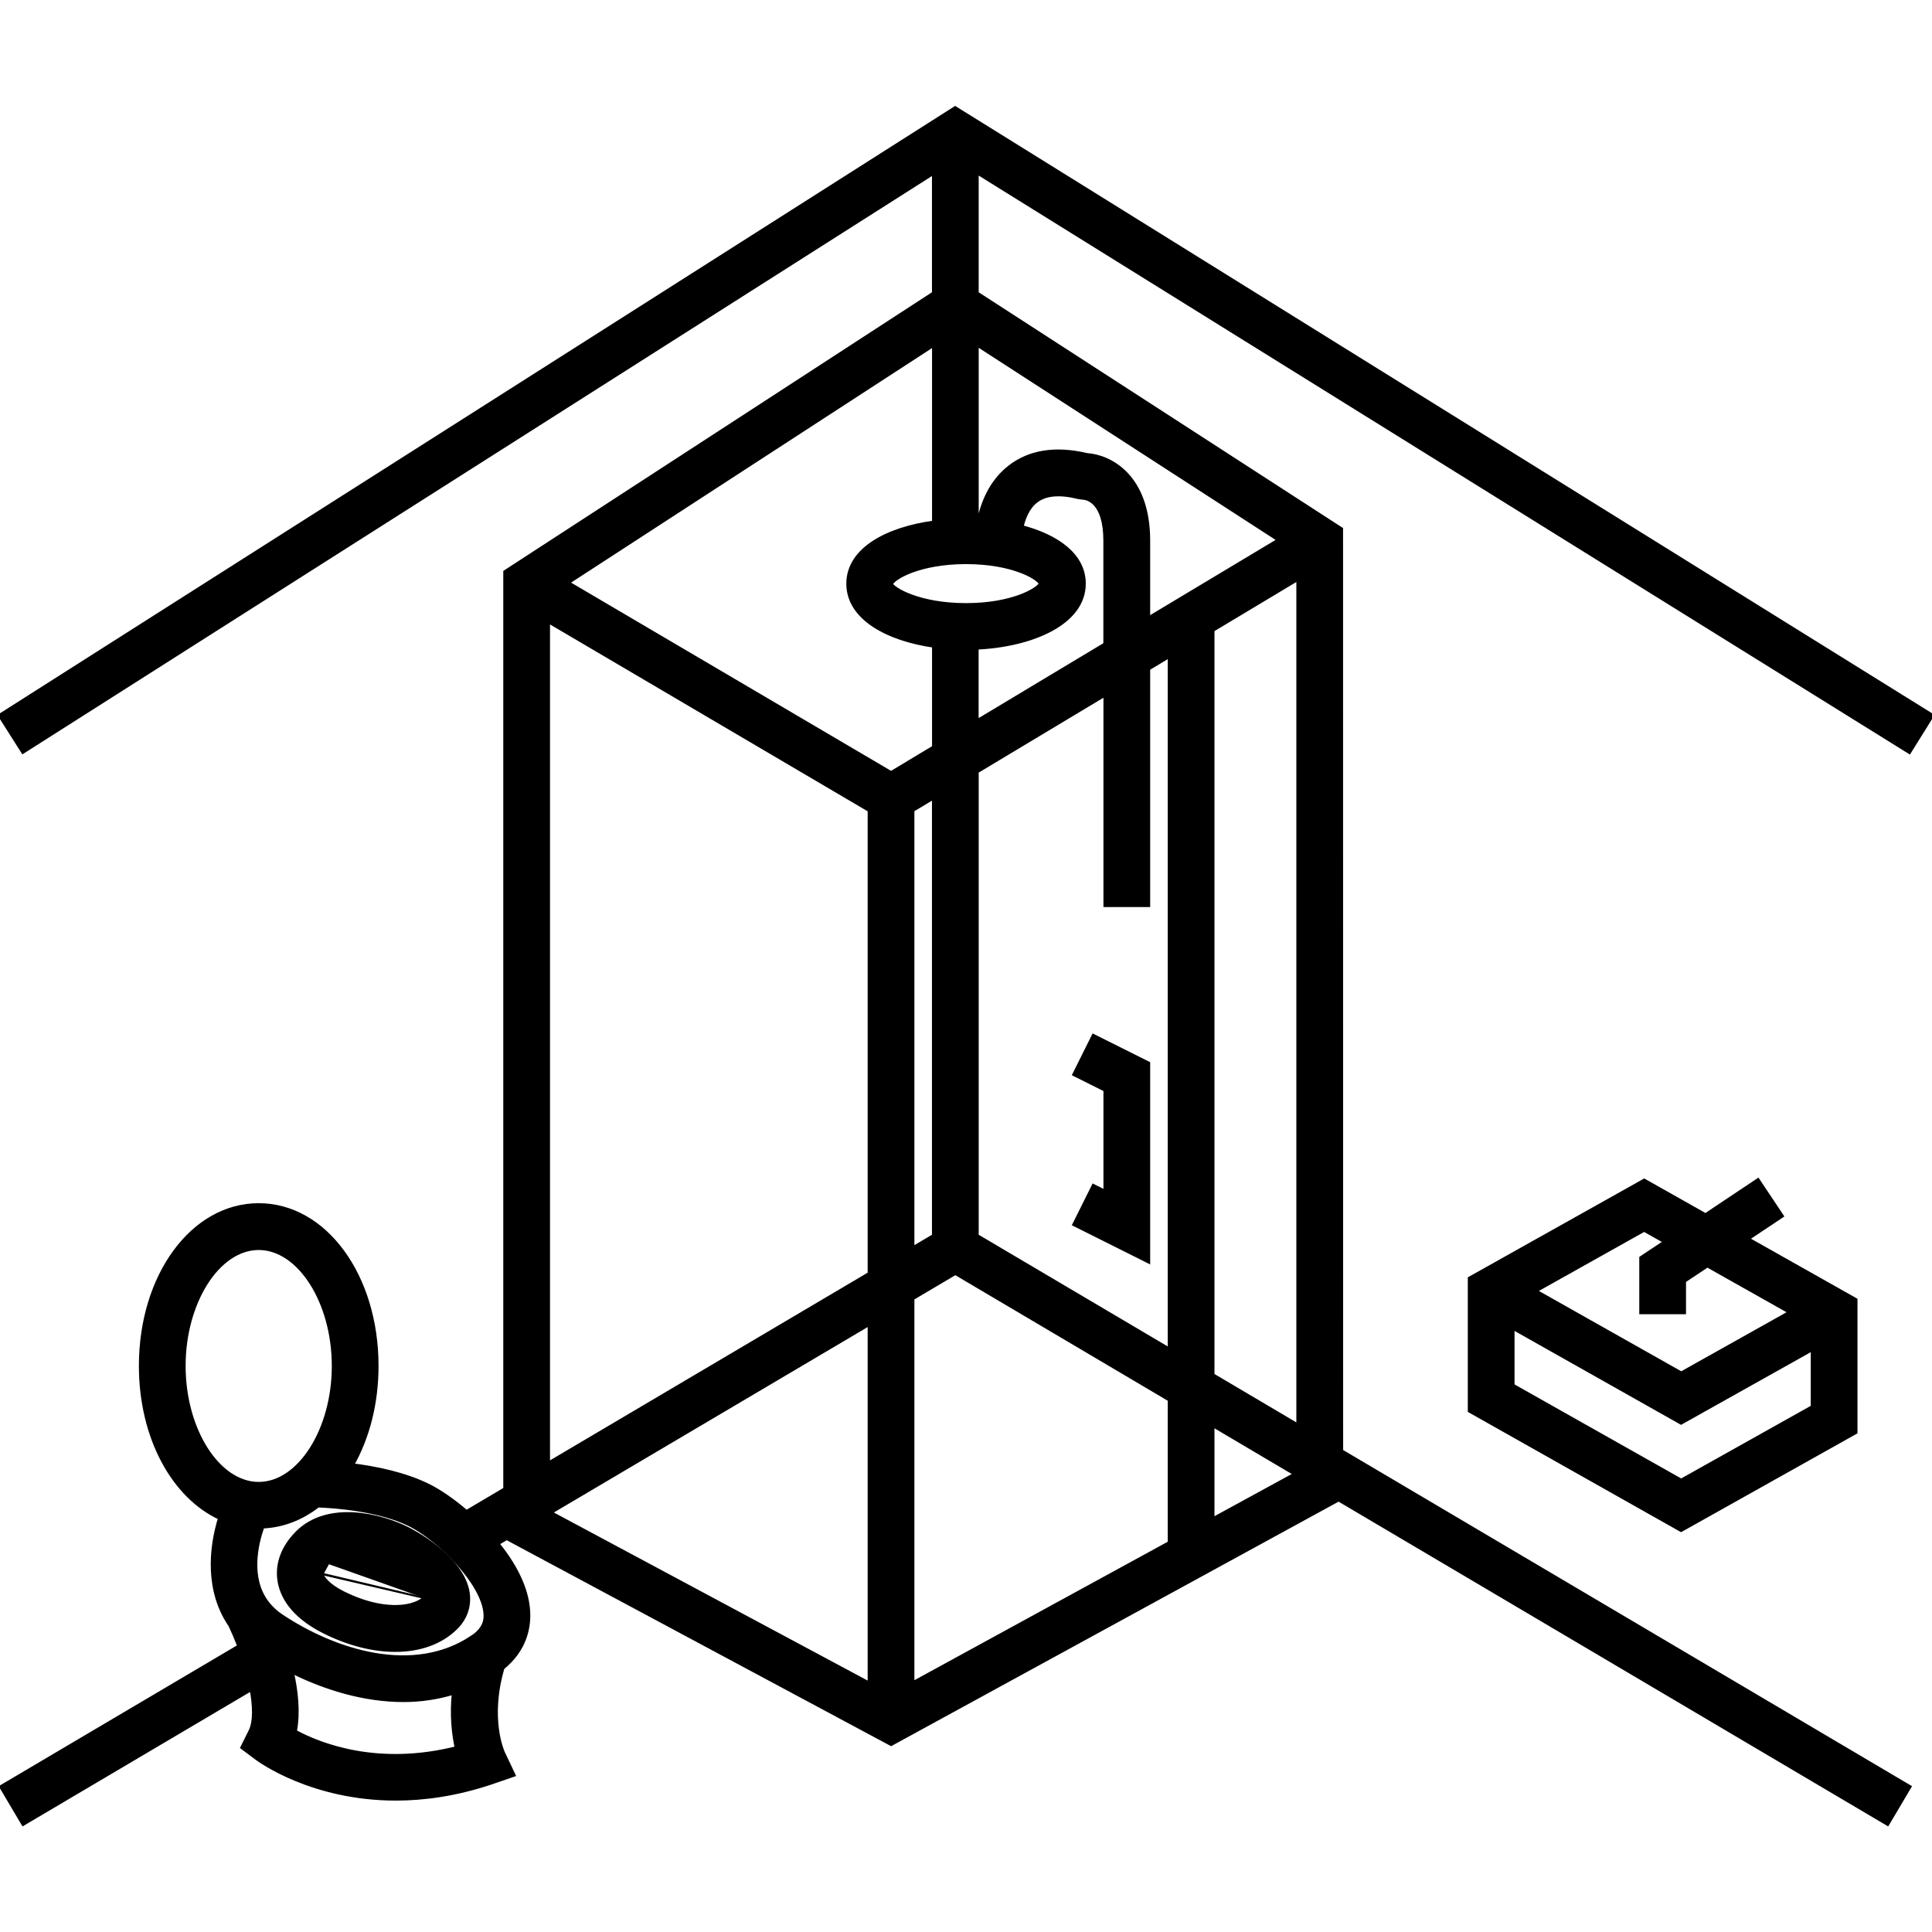 <svg width="500" height="500" viewBox="0 0 500 500" fill="none" xmlns="http://www.w3.org/2000/svg">
<g clip-path="url(#clip0_23_20)">
<path d="M109.653 413.513C109.474 413.133 109.137 412.641 108.657 412.076C108.122 411.446 107.421 410.738 106.59 410.008C104.927 408.547 102.756 407.005 100.384 405.824L100.383 405.823C97.529 404.386 93.364 403.206 89.921 403.206C87.776 403.206 85.975 403.659 84.897 404.737C84.897 404.737 84.897 404.737 84.897 404.737M109.653 413.513L83.247 407.355C83.096 406.358 84.092 405.188 84.721 404.56L84.897 404.737M109.653 413.513C108.036 414.883 105.296 415.709 101.783 415.626C98.155 415.541 93.732 414.485 88.95 412.094C87.049 411.138 85.723 410.182 84.851 409.34C83.975 408.492 83.579 407.781 83.494 407.314M109.653 413.513L83.494 407.314M84.897 404.737C84.59 405.045 84.198 405.479 83.904 405.952C83.605 406.43 83.433 406.906 83.494 407.314M84.897 404.737L83.494 407.314M121.284 412.061L121.284 412.061C120.51 407.305 116.701 403.219 113.065 400.305C109.427 397.389 105.906 395.605 105.589 395.452C102.153 393.729 96.991 391.962 91.667 391.64C86.341 391.318 80.82 392.441 76.722 396.54L76.647 396.614L76.647 396.636C72.992 400.329 71.354 404.774 72.08 409.194C72.679 412.922 75.227 418.208 83.785 422.487C90.163 425.687 96.573 427.259 102.316 427.259C108.693 427.259 114.288 425.293 118.202 421.379C120.749 418.831 121.839 415.523 121.284 412.061Z" fill="black" stroke="black" stroke-width="0.5"/>
<path d="M277.829 277.928L277.718 278.152L277.941 278.263L285.82 282.203V308.08L283.105 306.722L282.881 306.61L282.769 306.834L277.829 316.759L277.718 316.982L277.941 317.094L297.053 326.65L297.414 326.831V326.426V275.201V275.047L297.276 274.978L283.105 267.892L282.881 267.78L282.769 268.005L277.829 277.928Z" fill="black" stroke="black" stroke-width="0.5"/>
<path d="M455.157 305.31L455.019 305.102L454.811 305.241L441.374 314.213L425.646 305.339L425.524 305.27L425.401 305.339L380.244 330.648L380.116 330.719V330.866V365.102V365.248L380.243 365.32L434.935 396.176L435.057 396.245L435.18 396.177L480.337 370.868L480.465 370.796V370.649V336.413V336.267L480.338 336.195L452.675 320.598L461.242 314.887L461.45 314.748L461.311 314.54L455.157 305.31ZM391.71 358.433V344.013L434.935 368.397L435.057 368.466L435.18 368.397L468.871 349.515V363.98L435.08 382.908L391.71 358.433ZM425.501 318.54L430.55 321.391L424.605 325.348L424.493 325.422V325.556V339.619V339.869H424.743H435.838H436.088V339.619V331.628L441.872 327.778L462.865 339.608L435.101 355.172L397.755 334.094L425.501 318.54Z" fill="black" stroke="black" stroke-width="0.5"/>
<mask id="path-4-outside-1_23_20" maskUnits="userSpaceOnUse" x="-1" y="27" width="502" height="446" fill="black">
<rect fill="white" x="-1" y="27" width="502" height="446"/>
<path d="M499.978 185.163L247.193 28L0 185.185L5.937 194.546L241.692 44.644V75.912L130.749 148.025V385.384L120.716 391.321C117.162 388.266 113.674 385.925 111.052 384.604C104.79 381.462 97.141 379.945 91.095 379.187C95.103 372.144 97.465 363.282 97.465 353.488C97.465 330.151 84.074 311.884 66.956 311.884C49.837 311.884 36.446 330.151 36.446 353.488C36.446 372.014 44.897 387.291 56.945 392.838C54.453 400.812 53.564 411.842 59.61 420.617C60.39 422.264 61.17 424.106 61.928 426.056L0.344 462.438L5.999 471.994L65.088 437.086C65.911 441.528 66.041 445.579 64.784 448.093L62.726 452.232L66.431 455.006C67.189 455.569 80.754 465.493 102.444 465.493C109.747 465.493 118.003 464.366 126.973 461.376L132.889 459.339L130.202 453.684C130.029 453.316 126.193 444.778 130.072 431.625C135.923 426.858 136.963 421.116 136.703 416.934C136.334 410.845 133.019 404.756 128.707 399.469L131.134 398.039L230.617 451.344L346.436 388.051L488.494 471.996L494.149 462.44L347.105 375.549L347.083 136.932L252.781 75.913V44.537L494.128 194.593L500 185.168L499.978 185.163ZM47.539 353.508C47.539 336.975 56.424 322.999 66.954 322.999C77.485 322.999 86.37 336.975 86.37 353.508C86.37 370.042 77.485 384.018 66.954 384.018C56.424 384.018 47.539 370.042 47.539 353.508ZM76.315 448.138C77.269 443.241 76.684 437.715 75.514 432.58C84.332 436.978 94.408 439.99 104.419 439.99C108.818 439.99 113.173 439.362 117.442 438.062C116.836 443.977 117.421 448.874 118.201 452.406C97.659 457.606 82.621 451.561 76.315 448.138ZM122.123 423.782C106.998 433.858 86.738 427.509 72.805 418.235C71.288 417.217 70.097 416.068 69.165 414.855L69.143 414.833C64.246 408.419 66.326 399.622 67.93 395.071C73.195 394.855 78.07 392.926 82.296 389.632C86.369 389.784 98.092 390.564 106.088 394.551C113.607 398.322 125.135 409.676 125.633 417.672C125.741 419.362 125.438 421.594 122.123 423.804L122.123 423.782ZM250.013 145.491C261.909 145.491 268.627 149.392 269.385 151.039C268.605 152.685 261.887 156.586 250.013 156.586C237.835 156.586 231.096 152.49 230.576 151.147C231.096 149.587 237.835 145.491 250.013 145.491ZM264.379 136.391C264.899 134.137 265.939 131.364 268.106 129.674C270.533 127.767 274.239 127.442 279.157 128.677L280.349 128.829C281.302 128.894 286.048 129.717 286.048 139.923V166.749L252.765 186.727V167.616C266.979 166.966 280.5 161.288 280.5 151.039C280.5 143.672 273.545 138.796 264.357 136.391L264.379 136.391ZM225.051 435.766L142.32 391.454L225.051 342.569V435.79V435.766ZM225.051 329.654L141.843 378.821V160.728L225.051 209.677V329.654ZM230.576 200.056L146.847 150.803L241.715 89.157V135.225C229.689 136.872 219.526 142.137 219.526 151.065C219.526 159.971 229.732 165.409 241.715 167.121V193.405L230.599 200.079L230.576 200.056ZM241.692 206.318V319.841L236.145 323.113V209.656L241.692 206.318ZM302.711 399.299L236.145 435.68V336.003L247.239 329.438L302.711 362.223V399.319V399.299ZM302.711 349.331L252.787 319.84V199.666L286.07 179.687V234.249H297.164V173.035L302.711 169.698V349.331ZM313.806 393.232V368.768L335.322 381.487L313.806 393.232ZM335.994 368.985L313.806 355.875V163.044L335.994 149.739V369.003V368.985ZM331.054 139.753L297.164 160.078V139.927C297.164 123.134 287.196 118.149 281.302 117.759C273.155 115.831 266.437 116.914 261.302 120.901C256.253 124.845 254.216 130.544 253.371 134.726C253.176 134.704 252.981 134.704 252.786 134.683V89.092L331.051 139.731L331.054 139.753Z"/>
</mask>
<path d="M499.978 185.163L247.193 28L0 185.185L5.937 194.546L241.692 44.644V75.912L130.749 148.025V385.384L120.716 391.321C117.162 388.266 113.674 385.925 111.052 384.604C104.79 381.462 97.141 379.945 91.095 379.187C95.103 372.144 97.465 363.282 97.465 353.488C97.465 330.151 84.074 311.884 66.956 311.884C49.837 311.884 36.446 330.151 36.446 353.488C36.446 372.014 44.897 387.291 56.945 392.838C54.453 400.812 53.564 411.842 59.61 420.617C60.39 422.264 61.17 424.106 61.928 426.056L0.344 462.438L5.999 471.994L65.088 437.086C65.911 441.528 66.041 445.579 64.784 448.093L62.726 452.232L66.431 455.006C67.189 455.569 80.754 465.493 102.444 465.493C109.747 465.493 118.003 464.366 126.973 461.376L132.889 459.339L130.202 453.684C130.029 453.316 126.193 444.778 130.072 431.625C135.923 426.858 136.963 421.116 136.703 416.934C136.334 410.845 133.019 404.756 128.707 399.469L131.134 398.039L230.617 451.344L346.436 388.051L488.494 471.996L494.149 462.44L347.105 375.549L347.083 136.932L252.781 75.913V44.537L494.128 194.593L500 185.168L499.978 185.163ZM47.539 353.508C47.539 336.975 56.424 322.999 66.954 322.999C77.485 322.999 86.37 336.975 86.37 353.508C86.37 370.042 77.485 384.018 66.954 384.018C56.424 384.018 47.539 370.042 47.539 353.508ZM76.315 448.138C77.269 443.241 76.684 437.715 75.514 432.58C84.332 436.978 94.408 439.99 104.419 439.99C108.818 439.99 113.173 439.362 117.442 438.062C116.836 443.977 117.421 448.874 118.201 452.406C97.659 457.606 82.621 451.561 76.315 448.138ZM122.123 423.782C106.998 433.858 86.738 427.509 72.805 418.235C71.288 417.217 70.097 416.068 69.165 414.855L69.143 414.833C64.246 408.419 66.326 399.622 67.93 395.071C73.195 394.855 78.07 392.926 82.296 389.632C86.369 389.784 98.092 390.564 106.088 394.551C113.607 398.322 125.135 409.676 125.633 417.672C125.741 419.362 125.438 421.594 122.123 423.804L122.123 423.782ZM250.013 145.491C261.909 145.491 268.627 149.392 269.385 151.039C268.605 152.685 261.887 156.586 250.013 156.586C237.835 156.586 231.096 152.49 230.576 151.147C231.096 149.587 237.835 145.491 250.013 145.491ZM264.379 136.391C264.899 134.137 265.939 131.364 268.106 129.674C270.533 127.767 274.239 127.442 279.157 128.677L280.349 128.829C281.302 128.894 286.048 129.717 286.048 139.923V166.749L252.765 186.727V167.616C266.979 166.966 280.5 161.288 280.5 151.039C280.5 143.672 273.545 138.796 264.357 136.391L264.379 136.391ZM225.051 435.766L142.32 391.454L225.051 342.569V435.79V435.766ZM225.051 329.654L141.843 378.821V160.728L225.051 209.677V329.654ZM230.576 200.056L146.847 150.803L241.715 89.157V135.225C229.689 136.872 219.526 142.137 219.526 151.065C219.526 159.971 229.732 165.409 241.715 167.121V193.405L230.599 200.079L230.576 200.056ZM241.692 206.318V319.841L236.145 323.113V209.656L241.692 206.318ZM302.711 399.299L236.145 435.68V336.003L247.239 329.438L302.711 362.223V399.319V399.299ZM302.711 349.331L252.787 319.84V199.666L286.07 179.687V234.249H297.164V173.035L302.711 169.698V349.331ZM313.806 393.232V368.768L335.322 381.487L313.806 393.232ZM335.994 368.985L313.806 355.875V163.044L335.994 149.739V369.003V368.985ZM331.054 139.753L297.164 160.078V139.927C297.164 123.134 287.196 118.149 281.302 117.759C273.155 115.831 266.437 116.914 261.302 120.901C256.253 124.845 254.216 130.544 253.371 134.726C253.176 134.704 252.981 134.704 252.786 134.683V89.092L331.051 139.731L331.054 139.753Z" fill="black"/>
<path d="M499.978 185.163L247.193 28L0 185.185L5.937 194.546L241.692 44.644V75.912L130.749 148.025V385.384L120.716 391.321C117.162 388.266 113.674 385.925 111.052 384.604C104.79 381.462 97.141 379.945 91.095 379.187C95.103 372.144 97.465 363.282 97.465 353.488C97.465 330.151 84.074 311.884 66.956 311.884C49.837 311.884 36.446 330.151 36.446 353.488C36.446 372.014 44.897 387.291 56.945 392.838C54.453 400.812 53.564 411.842 59.61 420.617C60.39 422.264 61.17 424.106 61.928 426.056L0.344 462.438L5.999 471.994L65.088 437.086C65.911 441.528 66.041 445.579 64.784 448.093L62.726 452.232L66.431 455.006C67.189 455.569 80.754 465.493 102.444 465.493C109.747 465.493 118.003 464.366 126.973 461.376L132.889 459.339L130.202 453.684C130.029 453.316 126.193 444.778 130.072 431.625C135.923 426.858 136.963 421.116 136.703 416.934C136.334 410.845 133.019 404.756 128.707 399.469L131.134 398.039L230.617 451.344L346.436 388.051L488.494 471.996L494.149 462.44L347.105 375.549L347.083 136.932L252.781 75.913V44.537L494.128 194.593L500 185.168L499.978 185.163ZM47.539 353.508C47.539 336.975 56.424 322.999 66.954 322.999C77.485 322.999 86.37 336.975 86.37 353.508C86.37 370.042 77.485 384.018 66.954 384.018C56.424 384.018 47.539 370.042 47.539 353.508ZM76.315 448.138C77.269 443.241 76.684 437.715 75.514 432.58C84.332 436.978 94.408 439.99 104.419 439.99C108.818 439.99 113.173 439.362 117.442 438.062C116.836 443.977 117.421 448.874 118.201 452.406C97.659 457.606 82.621 451.561 76.315 448.138ZM122.123 423.782C106.998 433.858 86.738 427.509 72.805 418.235C71.288 417.217 70.097 416.068 69.165 414.855L69.143 414.833C64.246 408.419 66.326 399.622 67.93 395.071C73.195 394.855 78.07 392.926 82.296 389.632C86.369 389.784 98.092 390.564 106.088 394.551C113.607 398.322 125.135 409.676 125.633 417.672C125.741 419.362 125.438 421.594 122.123 423.804L122.123 423.782ZM250.013 145.491C261.909 145.491 268.627 149.392 269.385 151.039C268.605 152.685 261.887 156.586 250.013 156.586C237.835 156.586 231.096 152.49 230.576 151.147C231.096 149.587 237.835 145.491 250.013 145.491ZM264.379 136.391C264.899 134.137 265.939 131.364 268.106 129.674C270.533 127.767 274.239 127.442 279.157 128.677L280.349 128.829C281.302 128.894 286.048 129.717 286.048 139.923V166.749L252.765 186.727V167.616C266.979 166.966 280.5 161.288 280.5 151.039C280.5 143.672 273.545 138.796 264.357 136.391L264.379 136.391ZM225.051 435.766L142.32 391.454L225.051 342.569V435.79V435.766ZM225.051 329.654L141.843 378.821V160.728L225.051 209.677V329.654ZM230.576 200.056L146.847 150.803L241.715 89.157V135.225C229.689 136.872 219.526 142.137 219.526 151.065C219.526 159.971 229.732 165.409 241.715 167.121V193.405L230.599 200.079L230.576 200.056ZM241.692 206.318V319.841L236.145 323.113V209.656L241.692 206.318ZM302.711 399.299L236.145 435.68V336.003L247.239 329.438L302.711 362.223V399.319V399.299ZM302.711 349.331L252.787 319.84V199.666L286.07 179.687V234.249H297.164V173.035L302.711 169.698V349.331ZM313.806 393.232V368.768L335.322 381.487L313.806 393.232ZM335.994 368.985L313.806 355.875V163.044L335.994 149.739V369.003V368.985ZM331.054 139.753L297.164 160.078V139.927C297.164 123.134 287.196 118.149 281.302 117.759C273.155 115.831 266.437 116.914 261.302 120.901C256.253 124.845 254.216 130.544 253.371 134.726C253.176 134.704 252.981 134.704 252.786 134.683V89.092L331.051 139.731L331.054 139.753Z" stroke="black" mask="url(#path-4-outside-1_23_20)"/>
</g>
<defs>
<clipPath id="clip0_23_20">
<rect width="500" height="500" fill="white"/>
</clipPath>
</defs>
</svg>
